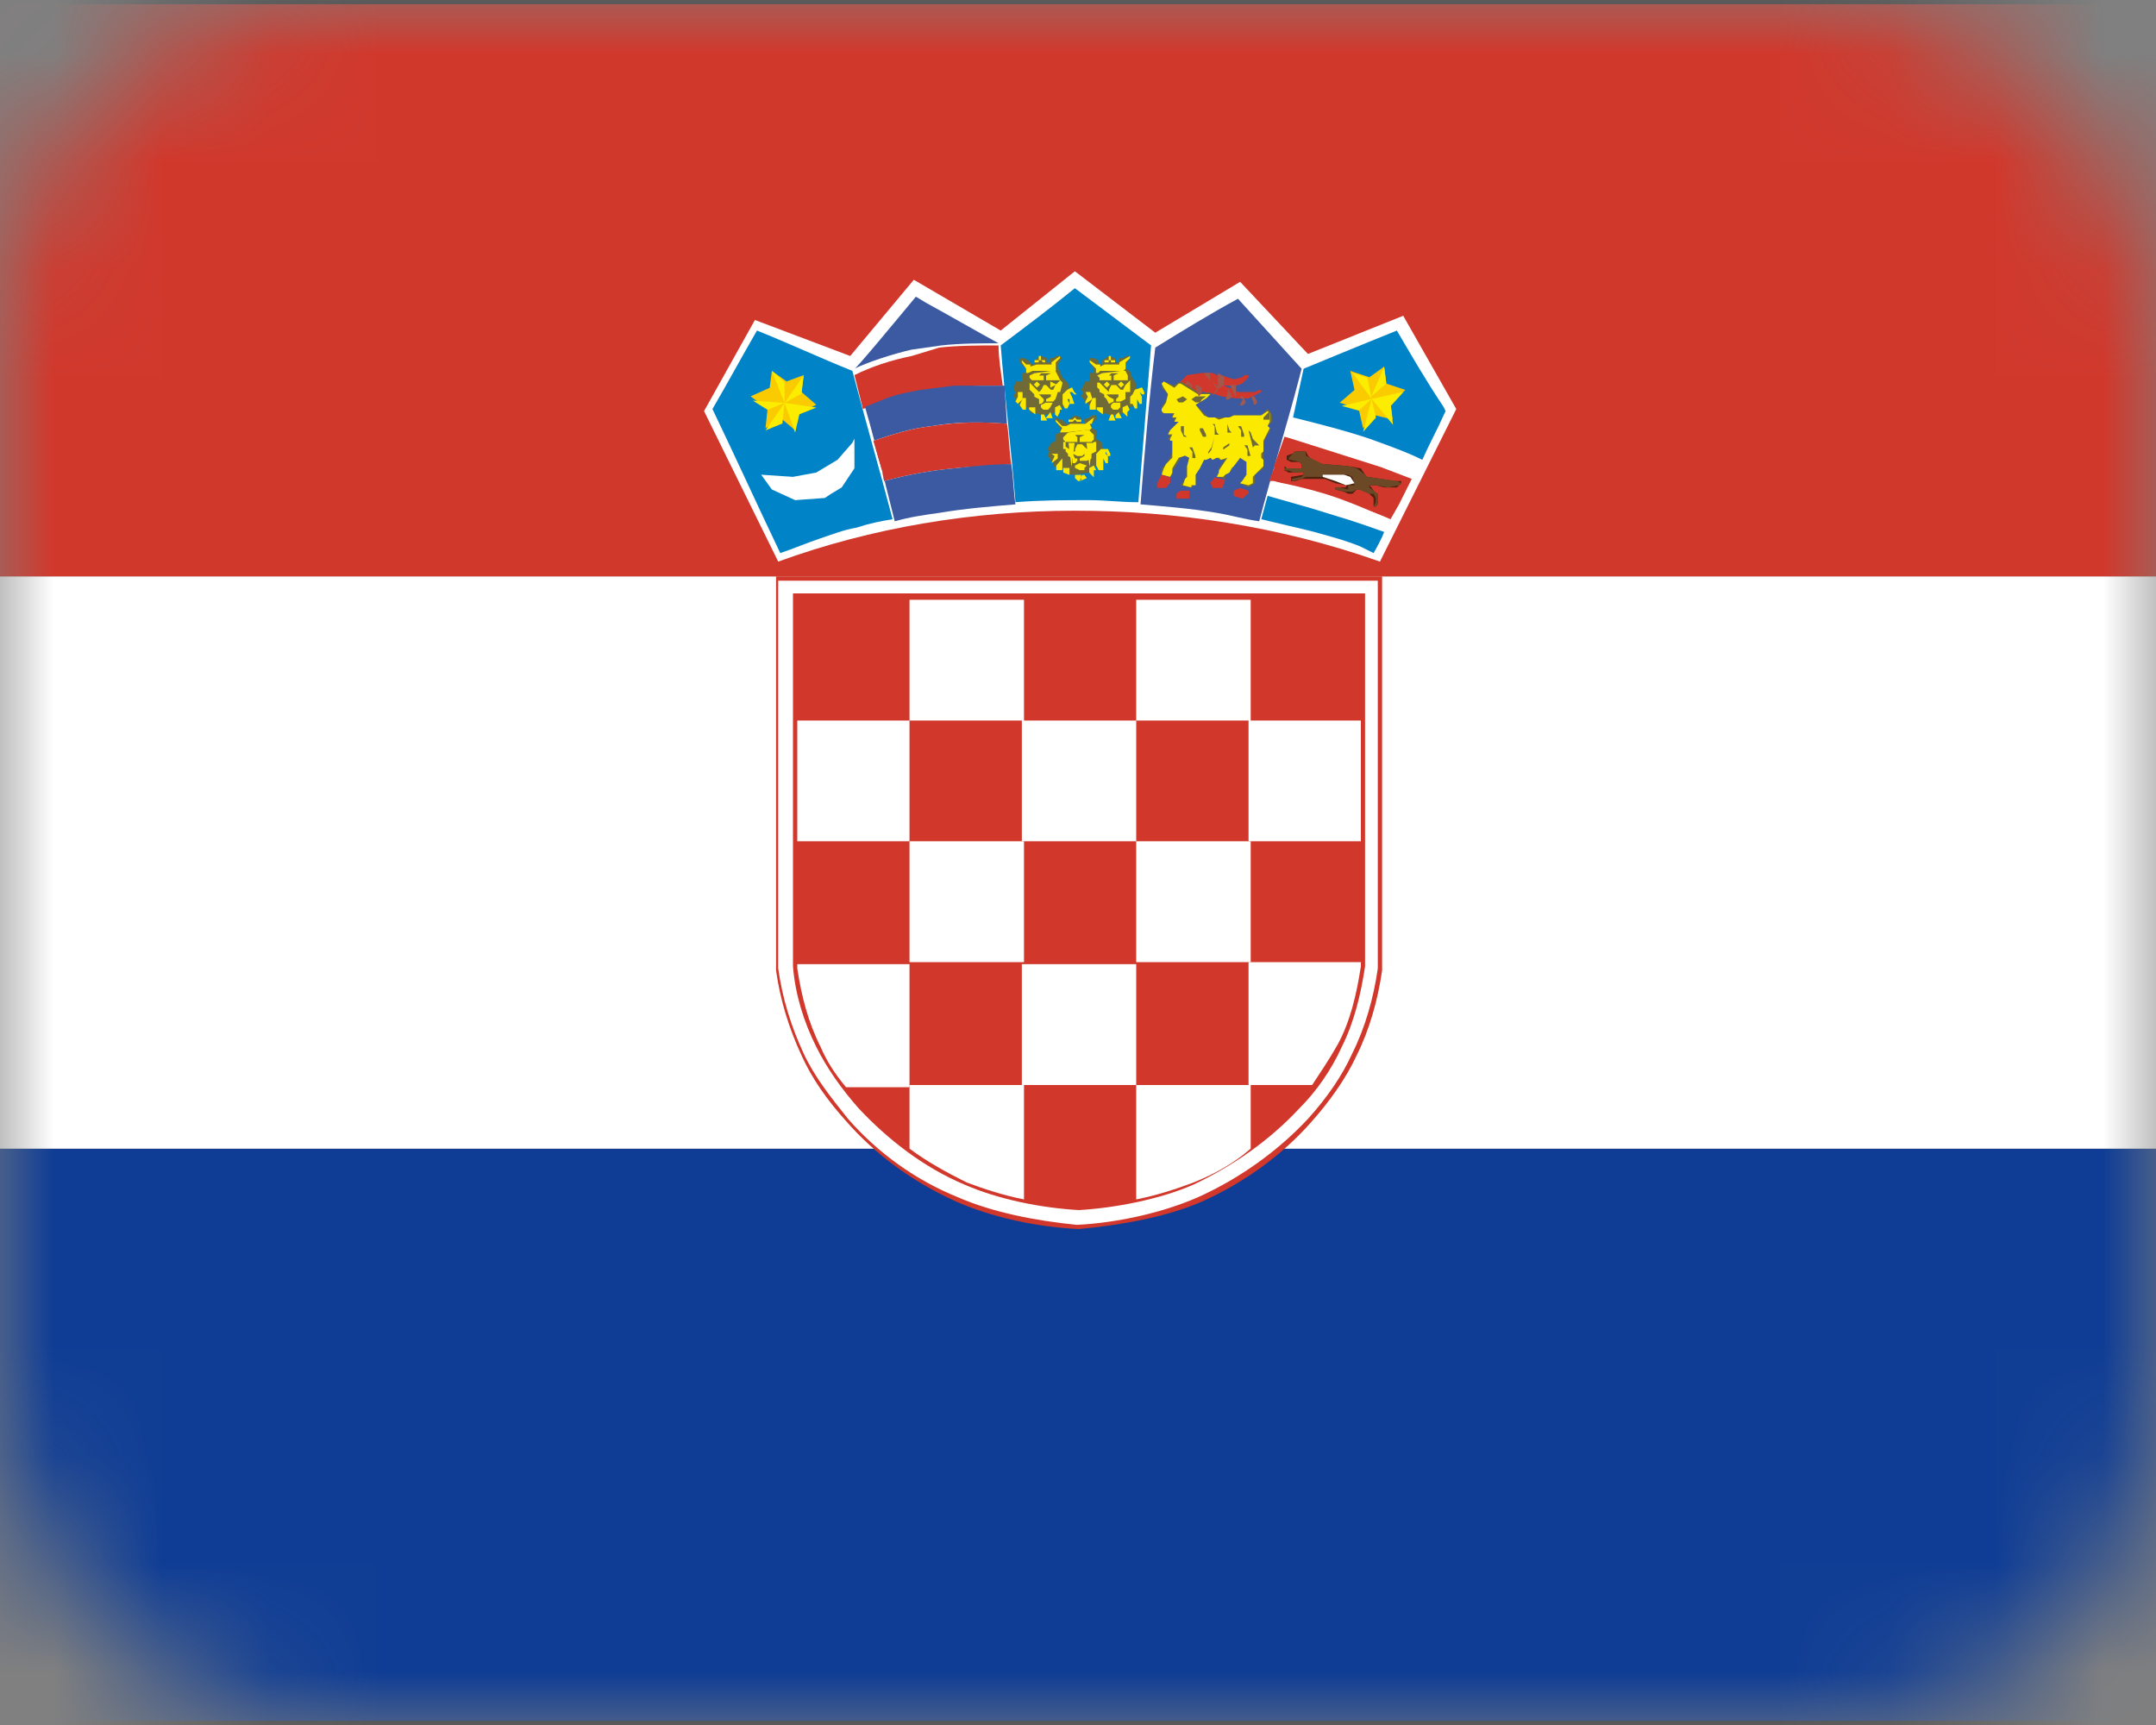 <svg width="20" height="16" viewBox="0 0 20 16" fill="none" xmlns="http://www.w3.org/2000/svg">
<rect x="0" y="0" width="20" height="16" fill="#808080" stroke="none"/>
<mask id="mask0_123_2173" style="mask-type:alpha" maskUnits="userSpaceOnUse" x="0" y="0" width="20" height="16">
<rect width="20" height="16" rx="3" fill="white"/>
</mask>
<g mask="url(#mask0_123_2173)">
<rect opacity="0.01" x="-2" width="16" height="16" fill="black"/>
<path fill-rule="evenodd" clip-rule="evenodd" d="M-1.98 0V16H21.98V0H-1.98ZM-1.882 15.902H21.882V0.098H-1.882V15.902Z" fill="#353636"/>
<path d="M-1.921 10.654H21.941V15.961H-1.921V10.654Z" fill="#0F3D95"/>
<path d="M-1.921 5.346H21.941V10.654H-1.921V5.346Z" fill="white"/>
<path d="M-1.921 0.039H21.941V5.346H-1.921V0.039Z" fill="#D1382C"/>
<path fill-rule="evenodd" clip-rule="evenodd" d="M8.87 11.145C9.184 11.283 9.597 11.381 10.01 11.4C10.423 11.361 10.835 11.283 11.15 11.145C11.543 10.968 11.897 10.713 12.172 10.398C12.329 10.221 12.486 10.005 12.585 9.789C12.703 9.553 12.781 9.278 12.821 9.002V5.346H12.781H7.199V9.002C7.238 9.278 7.317 9.533 7.435 9.789C7.533 10.005 7.671 10.201 7.848 10.398C8.123 10.713 8.477 10.968 8.87 11.145ZM7.258 8.983V5.504V5.425H12.722V8.983C12.703 9.258 12.624 9.514 12.506 9.749C12.491 9.774 12.477 9.799 12.462 9.823C12.358 9.999 12.248 10.184 12.093 10.339C11.818 10.654 11.464 10.889 11.091 11.066C10.796 11.184 10.383 11.283 9.99 11.302C9.597 11.283 9.184 11.204 8.889 11.066C8.516 10.889 8.162 10.634 7.887 10.339C7.71 10.162 7.572 9.966 7.474 9.749C7.356 9.514 7.297 9.258 7.258 8.983Z" fill="#D1382B"/>
<path d="M10.01 11.283C9.617 11.263 9.224 11.184 8.909 11.047C8.536 10.87 8.182 10.634 7.907 10.319C7.749 10.143 7.612 9.946 7.494 9.73C7.376 9.494 7.297 9.238 7.278 8.963V5.425H12.703V8.963C12.663 9.238 12.604 9.494 12.486 9.73C12.388 9.946 12.251 10.143 12.074 10.319C11.799 10.614 11.464 10.87 11.071 11.047C10.796 11.184 10.403 11.263 10.01 11.283Z" fill="#D1382B"/>
<path fill-rule="evenodd" clip-rule="evenodd" d="M11.602 5.563H10.54V6.683H11.582V7.803H12.624V6.683H11.602V5.563ZM11.602 6.683H11.582V6.683H11.602V6.683ZM9.499 6.683H9.479V6.683H8.437V5.563H9.499V6.683ZM9.499 6.683H10.54V7.803H9.479V6.683H9.499V6.683ZM8.437 6.683H7.396V7.803H8.437V6.683ZM9.479 8.943H10.54V10.064H9.479V8.943ZM12.172 10.064H11.582V8.924H12.624V8.963C12.585 9.219 12.526 9.474 12.408 9.69C12.329 9.828 12.25 9.946 12.172 10.064ZM8.437 8.943H7.396V8.983C7.435 9.238 7.494 9.474 7.612 9.71C7.671 9.848 7.749 9.966 7.848 10.084H8.437V8.943Z" fill="white"/>
<path fill-rule="evenodd" clip-rule="evenodd" d="M11.602 7.803H10.54V8.924H11.602V7.803ZM9.499 7.803H8.437V8.924H9.499V7.803ZM10.54 10.064V11.125C10.737 11.086 10.914 11.027 11.071 10.968C11.268 10.889 11.445 10.791 11.602 10.654V10.064H10.54ZM8.437 10.654V10.064H9.499V11.125C9.302 11.086 9.125 11.027 8.968 10.968C8.771 10.87 8.595 10.772 8.437 10.654Z" fill="white"/>
<path fill-rule="evenodd" clip-rule="evenodd" d="M7.219 5.386H12.781V8.983C12.742 9.258 12.663 9.533 12.545 9.769C12.447 9.985 12.309 10.182 12.133 10.378C11.857 10.673 11.504 10.929 11.11 11.106C10.796 11.243 10.383 11.341 9.99 11.361C9.597 11.322 9.204 11.243 8.889 11.106C8.496 10.948 8.142 10.693 7.867 10.378L7.867 10.378C7.71 10.182 7.553 9.985 7.454 9.769C7.336 9.514 7.258 9.258 7.219 8.983V5.386ZM12.663 8.963V5.504H7.356V8.963C7.376 9.219 7.454 9.474 7.572 9.71C7.67 9.907 7.808 10.103 7.965 10.28C8.241 10.575 8.575 10.831 8.948 10.988C9.263 11.125 9.656 11.204 10.009 11.224C10.344 11.204 10.757 11.125 11.071 10.988C11.444 10.811 11.779 10.575 12.054 10.28C12.211 10.123 12.349 9.926 12.447 9.71C12.565 9.474 12.624 9.219 12.663 8.963Z" fill="white"/>
<path d="M13.017 2.929L12.86 2.988C12.742 3.047 12.545 3.106 12.388 3.184L12.192 3.263L12.133 3.283C12.093 3.243 11.936 3.066 11.799 2.929L11.602 2.713L11.543 2.654L11.523 2.634L11.504 2.614L10.717 3.086L9.97 2.516L9.282 3.066L8.477 2.595L7.887 3.302L7.002 2.929L6.511 3.813L7.219 5.248H7.238C8.103 4.934 9.047 4.776 9.97 4.776H9.99C10.914 4.776 11.857 4.914 12.781 5.248H12.801L13.508 3.813L13.017 2.929V2.929Z" fill="#D1382C"/>
<path d="M7.219 5.209C8.084 4.894 9.027 4.737 9.971 4.737C10.894 4.737 11.857 4.875 12.801 5.209L13.509 3.794L13.017 2.929L12.133 3.283L11.504 2.614L10.717 3.086L9.971 2.516L9.283 3.066L8.477 2.595L7.887 3.302L7.003 2.968L6.531 3.813L7.219 5.209V5.209Z" fill="white"/>
<path d="M11.484 2.771L12.074 3.42L12.054 3.499C11.936 3.951 11.799 4.383 11.681 4.835C11.543 4.816 11.405 4.776 11.287 4.757C11.052 4.717 10.816 4.698 10.58 4.678C10.619 4.187 10.659 3.695 10.717 3.224C10.973 3.066 11.229 2.909 11.484 2.771V2.771Z" fill="#3B5AA1"/>
<path d="M11.15 3.459H11.248L11.287 3.479H11.327L11.386 3.499L11.445 3.518L11.523 3.499L11.543 3.479H11.582V3.499L11.523 3.558L11.464 3.577H11.347L11.405 3.597L11.484 3.636H11.641L11.681 3.617H11.7V3.636L11.582 3.695H11.464L11.327 3.676L11.268 3.656L11.17 3.636H11.111L10.953 3.538L11.012 3.479L11.15 3.459Z" fill="#D1382B"/>
<path fill-rule="evenodd" clip-rule="evenodd" d="M11.167 3.459H11.225V3.533L11.167 3.459ZM11.299 3.459L11.356 3.496V3.57L11.299 3.607V3.459ZM11.014 3.533L10.993 3.57H11.036L11.058 3.645V3.57L11.014 3.533ZM11.408 3.57H11.465V3.682L11.408 3.57Z" fill="#A2584D"/>
<path d="M10.776 3.558L10.796 3.538L10.894 3.577L10.914 3.558L10.953 3.538L11.111 3.636V3.656L11.229 3.636L11.189 3.695L11.091 3.754L11.169 3.833L11.189 3.853L11.209 3.872H11.386L11.445 3.853H11.7L11.739 3.813L11.759 3.794L11.779 3.813L11.799 3.853V3.912L11.759 3.951L11.779 3.971V4.01L11.759 4.029L11.739 4.069L11.72 4.108V4.344L11.641 4.403V4.482L11.582 4.521L11.504 4.482L11.523 4.462L11.563 4.403V4.285L11.504 4.246L11.445 4.324L11.425 4.344L11.405 4.383L11.366 4.403V4.442L11.287 4.423L11.307 4.383V4.344L11.366 4.265H11.307L11.287 4.246L11.248 4.265L11.229 4.246L11.189 4.265H11.169L11.13 4.344L11.091 4.383V4.501H11.071L11.052 4.521H11.032L10.953 4.501L10.993 4.442L11.012 4.403V4.324L11.032 4.246L10.993 4.226L10.953 4.246L10.894 4.344L10.875 4.364V4.403L10.855 4.423L10.776 4.403V4.344L10.816 4.305L10.855 4.246L10.875 4.187V4.088H10.855L10.835 4.069L10.855 4.049L10.835 4.029L10.855 3.99L10.934 3.912H10.894V3.892L10.875 3.872V3.833H10.776V3.774L10.816 3.715L10.835 3.656L10.776 3.597V3.558Z" fill="#6F6A36"/>
<path d="M10.776 3.558L10.796 3.538L10.894 3.597L10.934 3.558H10.953L11.111 3.656H11.229L11.189 3.695L11.091 3.754L11.169 3.853L11.209 3.872H11.268L11.307 3.892L11.366 3.872H11.405L11.445 3.853H11.7L11.759 3.813L11.779 3.833V3.912L11.759 3.951L11.779 3.971L11.759 4.01L11.72 4.088V4.187L11.7 4.206V4.246L11.72 4.265V4.324L11.641 4.403L11.622 4.423V4.482L11.582 4.501L11.504 4.482L11.523 4.462L11.563 4.403V4.285L11.504 4.246L11.445 4.324L11.425 4.344L11.405 4.383L11.366 4.403L11.346 4.423H11.287L11.307 4.383V4.364L11.386 4.246L11.327 4.265L11.307 4.246H11.287L11.248 4.265L11.229 4.246L11.189 4.265H11.169L11.13 4.344L11.091 4.403V4.501H11.052V4.521L10.973 4.501L10.993 4.442L11.012 4.423V4.324L11.032 4.246L10.993 4.226L10.934 4.246L10.875 4.344V4.383L10.855 4.423L10.776 4.403L10.796 4.344L10.816 4.305L10.855 4.265L10.875 4.246V4.088H10.855V4.069L10.875 4.029H10.835L10.855 3.99L10.934 3.912H10.894L10.914 3.872H10.875L10.894 3.833H10.796L10.776 3.813V3.794L10.816 3.735L10.835 3.656L10.796 3.597L10.776 3.558Z" fill="#FBEA00"/>
<path fill-rule="evenodd" clip-rule="evenodd" d="M11.242 3.538L11.299 3.594L11.29 3.607L11.242 3.538ZM11.29 3.607L11.299 3.621L11.242 3.677L11.29 3.607ZM11.091 3.566L11.148 3.594V3.649L11.12 3.677L11.091 3.594V3.566ZM11.4 3.621V3.594L11.371 3.705H11.4L11.429 3.677L11.4 3.621ZM11.5 3.677H11.529L11.558 3.732L11.529 3.76H11.5L11.529 3.705L11.5 3.677ZM11.637 3.677H11.608L11.637 3.76L11.665 3.732L11.637 3.677Z" fill="#A2584D"/>
<path fill-rule="evenodd" clip-rule="evenodd" d="M11.091 3.676H11.189L11.15 3.704L11.13 3.733H11.091L11.052 3.704L11.091 3.676ZM10.914 3.704L10.973 3.676L11.012 3.704L10.973 3.733H10.934L10.914 3.704ZM11.777 3.893V3.814L11.72 3.873V3.893H11.777ZM11.484 3.953H11.513L11.541 4.032V4.051H11.513V3.992L11.484 3.953ZM10.982 3.953H10.954V3.992L10.982 4.051H11.011L10.982 4.032V3.953ZM11.032 4.15H11.061L11.089 4.229V4.249H11.061V4.19L11.032 4.15ZM11.572 4.13H11.543L11.572 4.17V4.229H11.601L11.572 4.13ZM11.13 3.972H11.159L11.188 4.032V4.051H11.159L11.13 3.992V3.972ZM11.405 3.992L11.386 3.933V4.012H11.425L11.405 3.992ZM11.248 3.933H11.268L11.288 4.012L11.307 4.032H11.268V3.953L11.248 3.933ZM11.602 4.012L11.582 3.992L11.602 4.071L11.622 4.15L11.641 4.131H11.681L11.622 4.071L11.602 4.012ZM11.404 4.111V4.131L11.347 4.17V4.15L11.404 4.111ZM11.238 4.17L11.266 4.051L11.238 4.15L11.209 4.19V4.21L11.238 4.17Z" fill="#6F6A36"/>
<path fill-rule="evenodd" clip-rule="evenodd" d="M10.855 4.428L10.776 4.403L10.737 4.477V4.526H10.816L10.835 4.502L10.855 4.477V4.428ZM11.268 4.428L11.229 4.477L11.248 4.526H11.346V4.502L11.366 4.452L11.268 4.428ZM11.445 4.551L11.504 4.526L11.582 4.551V4.576L11.523 4.625L11.445 4.6V4.551ZM10.953 4.551L10.914 4.576V4.625H11.032V4.551H10.953Z" fill="#D1382B"/>
<path d="M8.496 2.752L8.595 2.811C8.811 2.929 9.047 3.066 9.263 3.184H9.283C9.106 3.184 8.909 3.184 8.732 3.204L8.457 3.243C8.28 3.283 8.044 3.361 7.926 3.42C7.926 3.44 8.3 2.988 8.496 2.752Z" fill="#3B5AA1"/>
<path d="M8.713 3.224C8.889 3.204 9.086 3.204 9.263 3.204C9.263 3.322 9.283 3.44 9.302 3.577H9.106L8.83 3.597L8.516 3.636C8.418 3.656 8.3 3.676 8.201 3.715L8.005 3.794L7.946 3.558L7.926 3.479C8.084 3.401 8.26 3.342 8.457 3.302L8.713 3.224V3.224Z" fill="#D1382B"/>
<path d="M9.125 3.577H9.322V3.636L9.341 3.931C9.105 3.912 8.87 3.912 8.653 3.951C8.457 3.971 8.28 4.029 8.103 4.088L8.182 4.364V4.344C8.123 4.147 8.083 3.971 8.024 3.774L8.221 3.695C8.319 3.656 8.437 3.636 8.535 3.617L8.85 3.577H9.125V3.577Z" fill="#3B5AA1"/>
<path d="M8.654 3.951C8.89 3.912 9.125 3.912 9.342 3.931C9.361 4.049 9.361 4.187 9.381 4.305C9.204 4.324 9.027 4.324 8.85 4.344C8.634 4.364 8.418 4.403 8.202 4.462L8.182 4.364L8.103 4.088C8.28 4.03 8.457 3.971 8.654 3.951V3.951Z" fill="#D1382B"/>
<path d="M8.85 4.344C9.027 4.324 9.204 4.305 9.381 4.305C9.401 4.423 9.401 4.56 9.42 4.678C9.184 4.698 8.948 4.717 8.713 4.757C8.575 4.776 8.437 4.796 8.3 4.835L8.182 4.364L8.202 4.462C8.418 4.403 8.634 4.364 8.85 4.344V4.344Z" fill="#3B5AA1"/>
<path d="M7.022 3.066C7.317 3.184 7.612 3.322 7.907 3.44C8.025 3.892 8.162 4.364 8.28 4.816C8.162 4.835 8.064 4.855 7.946 4.894C7.828 4.914 7.73 4.953 7.612 4.993C7.494 5.032 7.356 5.091 7.238 5.13C7.022 4.678 6.826 4.246 6.609 3.794C6.747 3.558 6.885 3.302 7.022 3.066V3.066Z" fill="#0183C7"/>
<path d="M7.906 4.108L7.926 4.069V4.344L7.808 4.521L7.71 4.58L7.651 4.619L7.376 4.639L7.16 4.54L7.061 4.403L7.356 4.423L7.572 4.383L7.769 4.265L7.906 4.108Z" fill="white"/>
<path d="M7.455 3.479L7.435 3.636L7.572 3.754L7.415 3.833L7.376 3.99L7.258 3.892L7.101 3.971L7.12 3.794L6.963 3.676L7.14 3.597L7.16 3.44L7.297 3.538L7.455 3.479Z" fill="#F9CB00"/>
<path fill-rule="evenodd" clip-rule="evenodd" d="M7.16 3.44L7.278 3.546V3.737L7.278 3.737L7.278 3.737V3.737L7.16 3.44ZM7.278 3.737L7.435 3.652L7.455 3.482L7.278 3.737V3.737ZM7.258 3.928L7.101 3.992L7.278 3.737L7.258 3.928ZM6.983 3.716L7.12 3.801L7.278 3.737L6.983 3.716ZM7.415 3.843L7.573 3.78L7.278 3.737L7.376 4.013L7.415 3.843Z" fill="#FBEC00"/>
<path d="M9.971 2.673L10.678 3.204C10.639 3.695 10.6 4.167 10.56 4.658H10.541C10.403 4.658 10.246 4.639 10.108 4.639C9.872 4.639 9.656 4.639 9.42 4.658C9.381 4.167 9.322 3.695 9.283 3.204C9.519 3.027 9.754 2.85 9.971 2.673V2.673Z" fill="#0183C7"/>
<path d="M9.656 3.302L9.715 3.322V3.361H9.735V3.322H9.774L9.794 3.302H9.833L9.852 3.322L9.813 3.381V3.42L9.833 3.44L9.852 3.499L9.911 3.558V3.597L9.931 3.617V3.656H9.911V3.715H9.872V3.774H9.794V3.813L9.774 3.833L9.656 3.852L9.617 3.833H9.558V3.813L9.538 3.794L9.518 3.774H9.459V3.735H9.42V3.695L9.4 3.676L9.42 3.636L9.4 3.617L9.42 3.538H9.479V3.459H9.518V3.42L9.459 3.361V3.322H9.499L9.538 3.341L9.558 3.361L9.577 3.381H9.597V3.341L9.656 3.302Z" fill="#6F6A36"/>
<path d="M9.636 3.302H9.656V3.341H9.695V3.361H9.676L9.656 3.341H9.636V3.361H9.597V3.341H9.636V3.302Z" fill="#FBE800"/>
<path d="M9.754 3.361L9.833 3.302V3.322L9.794 3.361V3.44H9.578L9.538 3.459H9.519V3.42L9.479 3.361V3.341L9.519 3.381H9.558V3.4L9.617 3.381H9.754V3.361Z" fill="#FBE800"/>
<path fill-rule="evenodd" clip-rule="evenodd" d="M9.748 3.44L9.595 3.462L9.551 3.483V3.505L9.573 3.527H9.682V3.483H9.639L9.66 3.462H9.748L9.704 3.483V3.527H9.835L9.813 3.483L9.791 3.44H9.748ZM9.857 3.549L9.835 3.527L9.791 3.571L9.77 3.615H9.748L9.704 3.571H9.682L9.66 3.615L9.639 3.636L9.617 3.615L9.573 3.571L9.551 3.549V3.615L9.573 3.636L9.595 3.658V3.68L9.639 3.702V3.746H9.66L9.682 3.724V3.702L9.66 3.68L9.639 3.658H9.748V3.68L9.704 3.702V3.724H9.77L9.791 3.702L9.813 3.636H9.835L9.857 3.549ZM9.901 3.615L9.944 3.593L9.966 3.636L9.988 3.658H9.966L9.944 3.636H9.922L9.944 3.68L9.966 3.746H9.922V3.702H9.901L9.922 3.746L9.901 3.789H9.879L9.857 3.746V3.658L9.901 3.615ZM9.486 3.636H9.442V3.68L9.42 3.724L9.442 3.746L9.486 3.702V3.636Z" fill="#FBE800"/>
<path fill-rule="evenodd" clip-rule="evenodd" d="M9.648 3.567L9.619 3.595L9.59 3.567L9.619 3.538L9.648 3.567ZM9.488 3.691L9.459 3.757L9.488 3.8H9.517V3.691H9.488ZM9.7 3.735L9.656 3.757V3.778L9.678 3.8H9.722L9.743 3.778L9.765 3.735H9.7ZM9.787 3.778L9.831 3.757L9.853 3.8H9.831V3.822L9.809 3.866L9.787 3.844V3.822V3.778ZM9.604 3.778H9.547V3.8L9.604 3.844V3.778ZM9.722 3.851L9.744 3.822L9.765 3.879H9.703L9.701 3.877L9.722 3.851ZM9.701 3.877L9.685 3.844H9.656V3.901H9.713L9.703 3.879H9.7L9.701 3.877ZM9.743 3.595L9.801 3.567L9.743 3.538V3.595Z" fill="#FBE800"/>
<path d="M10.285 3.302L10.344 3.322V3.361H10.383V3.322H10.422L10.442 3.302H10.481V3.322L10.442 3.381V3.42L10.481 3.44L10.501 3.499L10.54 3.558V3.597L10.56 3.617L10.58 3.656H10.54L10.56 3.715H10.521L10.501 3.774H10.442V3.813L10.422 3.833L10.305 3.852L10.245 3.833H10.206V3.813L10.167 3.794L10.147 3.774H10.108L10.088 3.735H10.069L10.049 3.695L10.029 3.676L10.049 3.636L10.029 3.617L10.069 3.538H10.108V3.459H10.147V3.42L10.108 3.361V3.322H10.147L10.187 3.341V3.361L10.206 3.381H10.226V3.341L10.285 3.302Z" fill="#6F6A36"/>
<path d="M10.285 3.302H10.305V3.341H10.344V3.361H10.305V3.341H10.285V3.361H10.246V3.341H10.285V3.302Z" fill="#FBE800"/>
<path d="M10.383 3.361L10.482 3.302V3.322L10.442 3.361V3.42L10.423 3.44H10.206L10.187 3.459H10.167V3.42L10.108 3.361V3.341L10.167 3.381H10.206V3.4L10.246 3.381H10.383V3.361Z" fill="#FBE800"/>
<path fill-rule="evenodd" clip-rule="evenodd" d="M10.396 3.44L10.222 3.462L10.178 3.483L10.2 3.505V3.527H10.309V3.483H10.287L10.309 3.462H10.375L10.331 3.483V3.527H10.462V3.483L10.44 3.44H10.396ZM10.484 3.636V3.527L10.44 3.571L10.418 3.615H10.396L10.353 3.571H10.309L10.287 3.615V3.636L10.265 3.615L10.222 3.571L10.2 3.549H10.178V3.593L10.2 3.615V3.636L10.243 3.658V3.68L10.265 3.702L10.287 3.746L10.331 3.724V3.702L10.287 3.68L10.265 3.658H10.375V3.68L10.353 3.702V3.724H10.396L10.44 3.702V3.636H10.484ZM10.527 3.615L10.593 3.593L10.615 3.636V3.658H10.593L10.571 3.636L10.593 3.68V3.746H10.571L10.549 3.702V3.789H10.527L10.506 3.746H10.484V3.68L10.506 3.658L10.527 3.615ZM10.113 3.636H10.069L10.091 3.68L10.069 3.724V3.746L10.134 3.702L10.113 3.636Z" fill="#FBE800"/>
<path fill-rule="evenodd" clip-rule="evenodd" d="M10.296 3.567L10.268 3.595L10.239 3.567L10.268 3.538L10.296 3.567ZM10.137 3.691L10.108 3.757V3.8H10.165V3.691H10.137ZM10.326 3.735L10.305 3.757V3.778L10.326 3.8H10.37L10.392 3.778V3.735H10.326ZM10.414 3.778L10.458 3.757L10.479 3.8L10.458 3.822V3.866L10.436 3.844L10.414 3.822V3.778ZM10.231 3.778H10.174V3.8L10.231 3.844V3.778ZM10.348 3.851L10.377 3.822L10.406 3.879H10.348V3.851ZM10.327 3.844H10.305L10.283 3.901H10.348L10.327 3.844ZM10.399 3.595L10.428 3.567L10.399 3.538L10.37 3.567L10.399 3.595Z" fill="#FBE800"/>
<path d="M9.971 3.853L10.03 3.872V3.931H10.069L10.049 3.892L10.108 3.872L10.128 3.853H10.167V3.892L10.128 3.931V3.97L10.167 3.99V4.069L10.226 4.108V4.147L10.246 4.187L10.265 4.206H10.226V4.265H10.187V4.324H10.128V4.364L10.108 4.383L9.971 4.403H9.931L9.872 4.383V4.364L9.853 4.344H9.833L9.774 4.324V4.285H9.754L9.735 4.246L9.715 4.226L9.735 4.187L9.715 4.167L9.754 4.108L9.794 4.088V4.029L9.833 4.01V3.97L9.794 3.912V3.872L9.833 3.892H9.853L9.872 3.912L9.892 3.931H9.912V3.892L9.971 3.853Z" fill="#6F6A36"/>
<path d="M9.971 3.872V3.853V3.872L9.99 3.892H10.03V3.912H9.99L9.971 3.892L9.951 3.912H9.912V3.892H9.951L9.971 3.872Z" fill="#FBE800"/>
<path d="M10.069 3.931L10.148 3.872L10.128 3.931H10.108L10.128 3.97L10.108 3.99H10.069L9.892 4.01H9.833L9.853 3.97L9.794 3.912V3.892L9.853 3.951H9.892L9.931 3.931H10.069Z" fill="#FBE800"/>
<path fill-rule="evenodd" clip-rule="evenodd" d="M10.06 3.99L9.907 4.012L9.863 4.056V4.077L9.885 4.099H9.994V4.056L9.973 4.034H10.06L10.016 4.056V4.099H10.125L10.147 4.077V4.034L10.104 3.99H10.06ZM10.147 4.099L10.125 4.121L10.082 4.165L10.038 4.121H9.994L9.973 4.165V4.187H9.951L9.885 4.143V4.099H9.863V4.165H9.885V4.187L9.907 4.209V4.23L9.951 4.252V4.296H9.973L9.994 4.274V4.252H9.973L9.951 4.209L9.994 4.23H10.038L10.06 4.209V4.23L10.016 4.252V4.274H10.082L10.125 4.252V4.209L10.169 4.187V4.099H10.147ZM10.213 4.165H10.278L10.3 4.209V4.23H10.278L10.256 4.187V4.209L10.278 4.23V4.296H10.256L10.235 4.252V4.361H10.191L10.169 4.318V4.209L10.213 4.165ZM9.812 4.209H9.754L9.783 4.23L9.754 4.296L9.812 4.252V4.209ZM9.798 4.318L9.855 4.252V4.361H9.798V4.318ZM10.016 4.296L9.972 4.318V4.34L10.016 4.361H10.06V4.34L10.082 4.318L10.016 4.296ZM10.104 4.34L10.147 4.318L10.169 4.361H10.147V4.427L10.125 4.405L10.104 4.383V4.34ZM9.921 4.34H9.863V4.383L9.921 4.405V4.34ZM10.038 4.405H10.06L10.082 4.434L10.03 4.457V4.427L10.038 4.405ZM10.016 4.462L10.03 4.457V4.462H10.016ZM10.016 4.462L10.03 4.427V4.405H9.972V4.434L10.001 4.462H10.016Z" fill="#FBE800"/>
<path fill-rule="evenodd" clip-rule="evenodd" d="M10.107 4.33L10.136 4.108H10.107H10.078L10.107 4.33ZM9.94 4.33L9.969 4.108H9.94H9.912L9.94 4.33Z" fill="#FBE800"/>
<path d="M11.916 4.049C12.074 4.089 12.211 4.128 12.349 4.167C12.526 4.206 12.683 4.265 12.84 4.344L13.096 4.442L12.978 4.678L12.899 4.816C12.722 4.737 12.526 4.678 12.329 4.619C12.152 4.56 11.995 4.521 11.818 4.462H11.779V4.442L11.818 4.344V4.324L11.916 4.049V4.049Z" fill="#D1382B"/>
<path fill-rule="evenodd" clip-rule="evenodd" d="M11.956 3.892L11.916 4.049L13.096 4.423L13.174 4.285C13.174 4.285 12.84 4.147 12.565 4.049C12.29 3.951 11.956 3.892 11.956 3.892ZM11.799 4.462L11.759 4.619L12.84 4.973L12.919 4.835C12.919 4.835 12.683 4.717 12.408 4.619C12.133 4.521 11.799 4.462 11.799 4.462Z" fill="white"/>
<path fill-rule="evenodd" clip-rule="evenodd" d="M12.958 3.066C12.663 3.184 12.093 3.42 12.093 3.42L11.995 3.872L11.995 3.872C12.231 3.931 12.467 3.99 12.703 4.069C12.736 4.081 12.77 4.094 12.805 4.106C12.934 4.153 13.07 4.203 13.194 4.265C13.224 4.197 13.258 4.128 13.292 4.059C13.327 3.99 13.361 3.921 13.391 3.853L13.41 3.813L13.391 3.774C13.233 3.538 13.096 3.302 12.958 3.066ZM12.172 4.717L11.759 4.599L11.7 4.816C11.779 4.835 11.862 4.855 11.946 4.875C12.029 4.894 12.113 4.914 12.192 4.934C12.216 4.941 12.242 4.948 12.267 4.955C12.385 4.988 12.511 5.023 12.624 5.071L12.742 5.13C12.821 4.993 12.84 4.934 12.84 4.934C12.84 4.934 12.565 4.835 12.428 4.796L12.172 4.717Z" fill="#0183C7"/>
<path d="M12.84 3.401L12.86 3.558L13.037 3.617L12.899 3.735L12.919 3.892L12.762 3.853L12.644 3.971L12.604 3.794L12.428 3.735L12.565 3.617L12.526 3.44L12.703 3.499L12.84 3.401Z" fill="#F9CB00"/>
<path d="M12.84 3.401L12.86 3.558L12.722 3.676L12.84 3.401Z" fill="#FBEC00"/>
<path fill-rule="evenodd" clip-rule="evenodd" d="M12.685 3.503L12.546 3.459L12.724 3.7L12.685 3.503ZM12.764 3.874L12.645 4.005L12.724 3.7L12.724 3.7L12.764 3.874ZM12.724 3.7L12.724 3.7L12.922 3.94L12.902 3.765L13.021 3.634L12.724 3.7L12.724 3.7ZM12.724 3.7L12.724 3.7L12.724 3.7L12.724 3.7L12.724 3.7L12.724 3.7L12.724 3.7L12.447 3.765L12.605 3.809L12.724 3.7L12.724 3.7L12.724 3.7ZM12.724 3.7L12.724 3.7L12.724 3.7L12.724 3.7L12.724 3.7Z" fill="#FBEC00"/>
<path d="M12.015 4.187H12.113L12.133 4.226L12.172 4.265L12.27 4.305H12.29L12.506 4.324L12.624 4.344L12.663 4.403L12.683 4.423L12.939 4.462H12.998V4.482L12.958 4.521H12.84L12.762 4.501H12.703L12.722 4.521L12.762 4.58H12.781V4.678L12.762 4.698H12.742V4.619L12.722 4.6L12.703 4.58L12.624 4.541H12.585L12.546 4.58H12.506L12.467 4.56L12.388 4.541V4.521H12.486V4.501L12.388 4.482L12.29 4.442H12.074L12.015 4.462H11.976V4.423L12.093 4.403V4.383H11.956L11.916 4.364V4.324L11.936 4.344H12.074V4.305L12.054 4.285H11.976L11.936 4.265V4.226L11.995 4.206L12.015 4.187Z" fill="#4D220E"/>
<path d="M12.015 4.187H12.113V4.226L12.192 4.265L12.27 4.305H12.29L12.506 4.324L12.585 4.344L12.663 4.403L12.683 4.423L12.958 4.462L12.998 4.482L12.978 4.501L12.88 4.521L12.762 4.501H12.703V4.521L12.781 4.58V4.678L12.762 4.698H12.742L12.762 4.659V4.619L12.742 4.58H12.703L12.604 4.541H12.585L12.546 4.56H12.486L12.388 4.541V4.521H12.428L12.506 4.541V4.501H12.565L12.546 4.423L12.506 4.403H12.27V4.423H12.113L12.074 4.442L11.995 4.462L11.976 4.442L12.074 4.423L12.093 4.403V4.383H11.995L11.956 4.364H11.916V4.344H12.074V4.305L12.054 4.285L11.976 4.265H11.956V4.246L11.995 4.206L12.015 4.187Z" fill="#6B4927"/>
<path d="M12.27 4.403H12.467L12.526 4.423L12.565 4.482L12.486 4.501L12.388 4.462L12.27 4.423V4.403Z" fill="white"/>
</g>
</svg>
